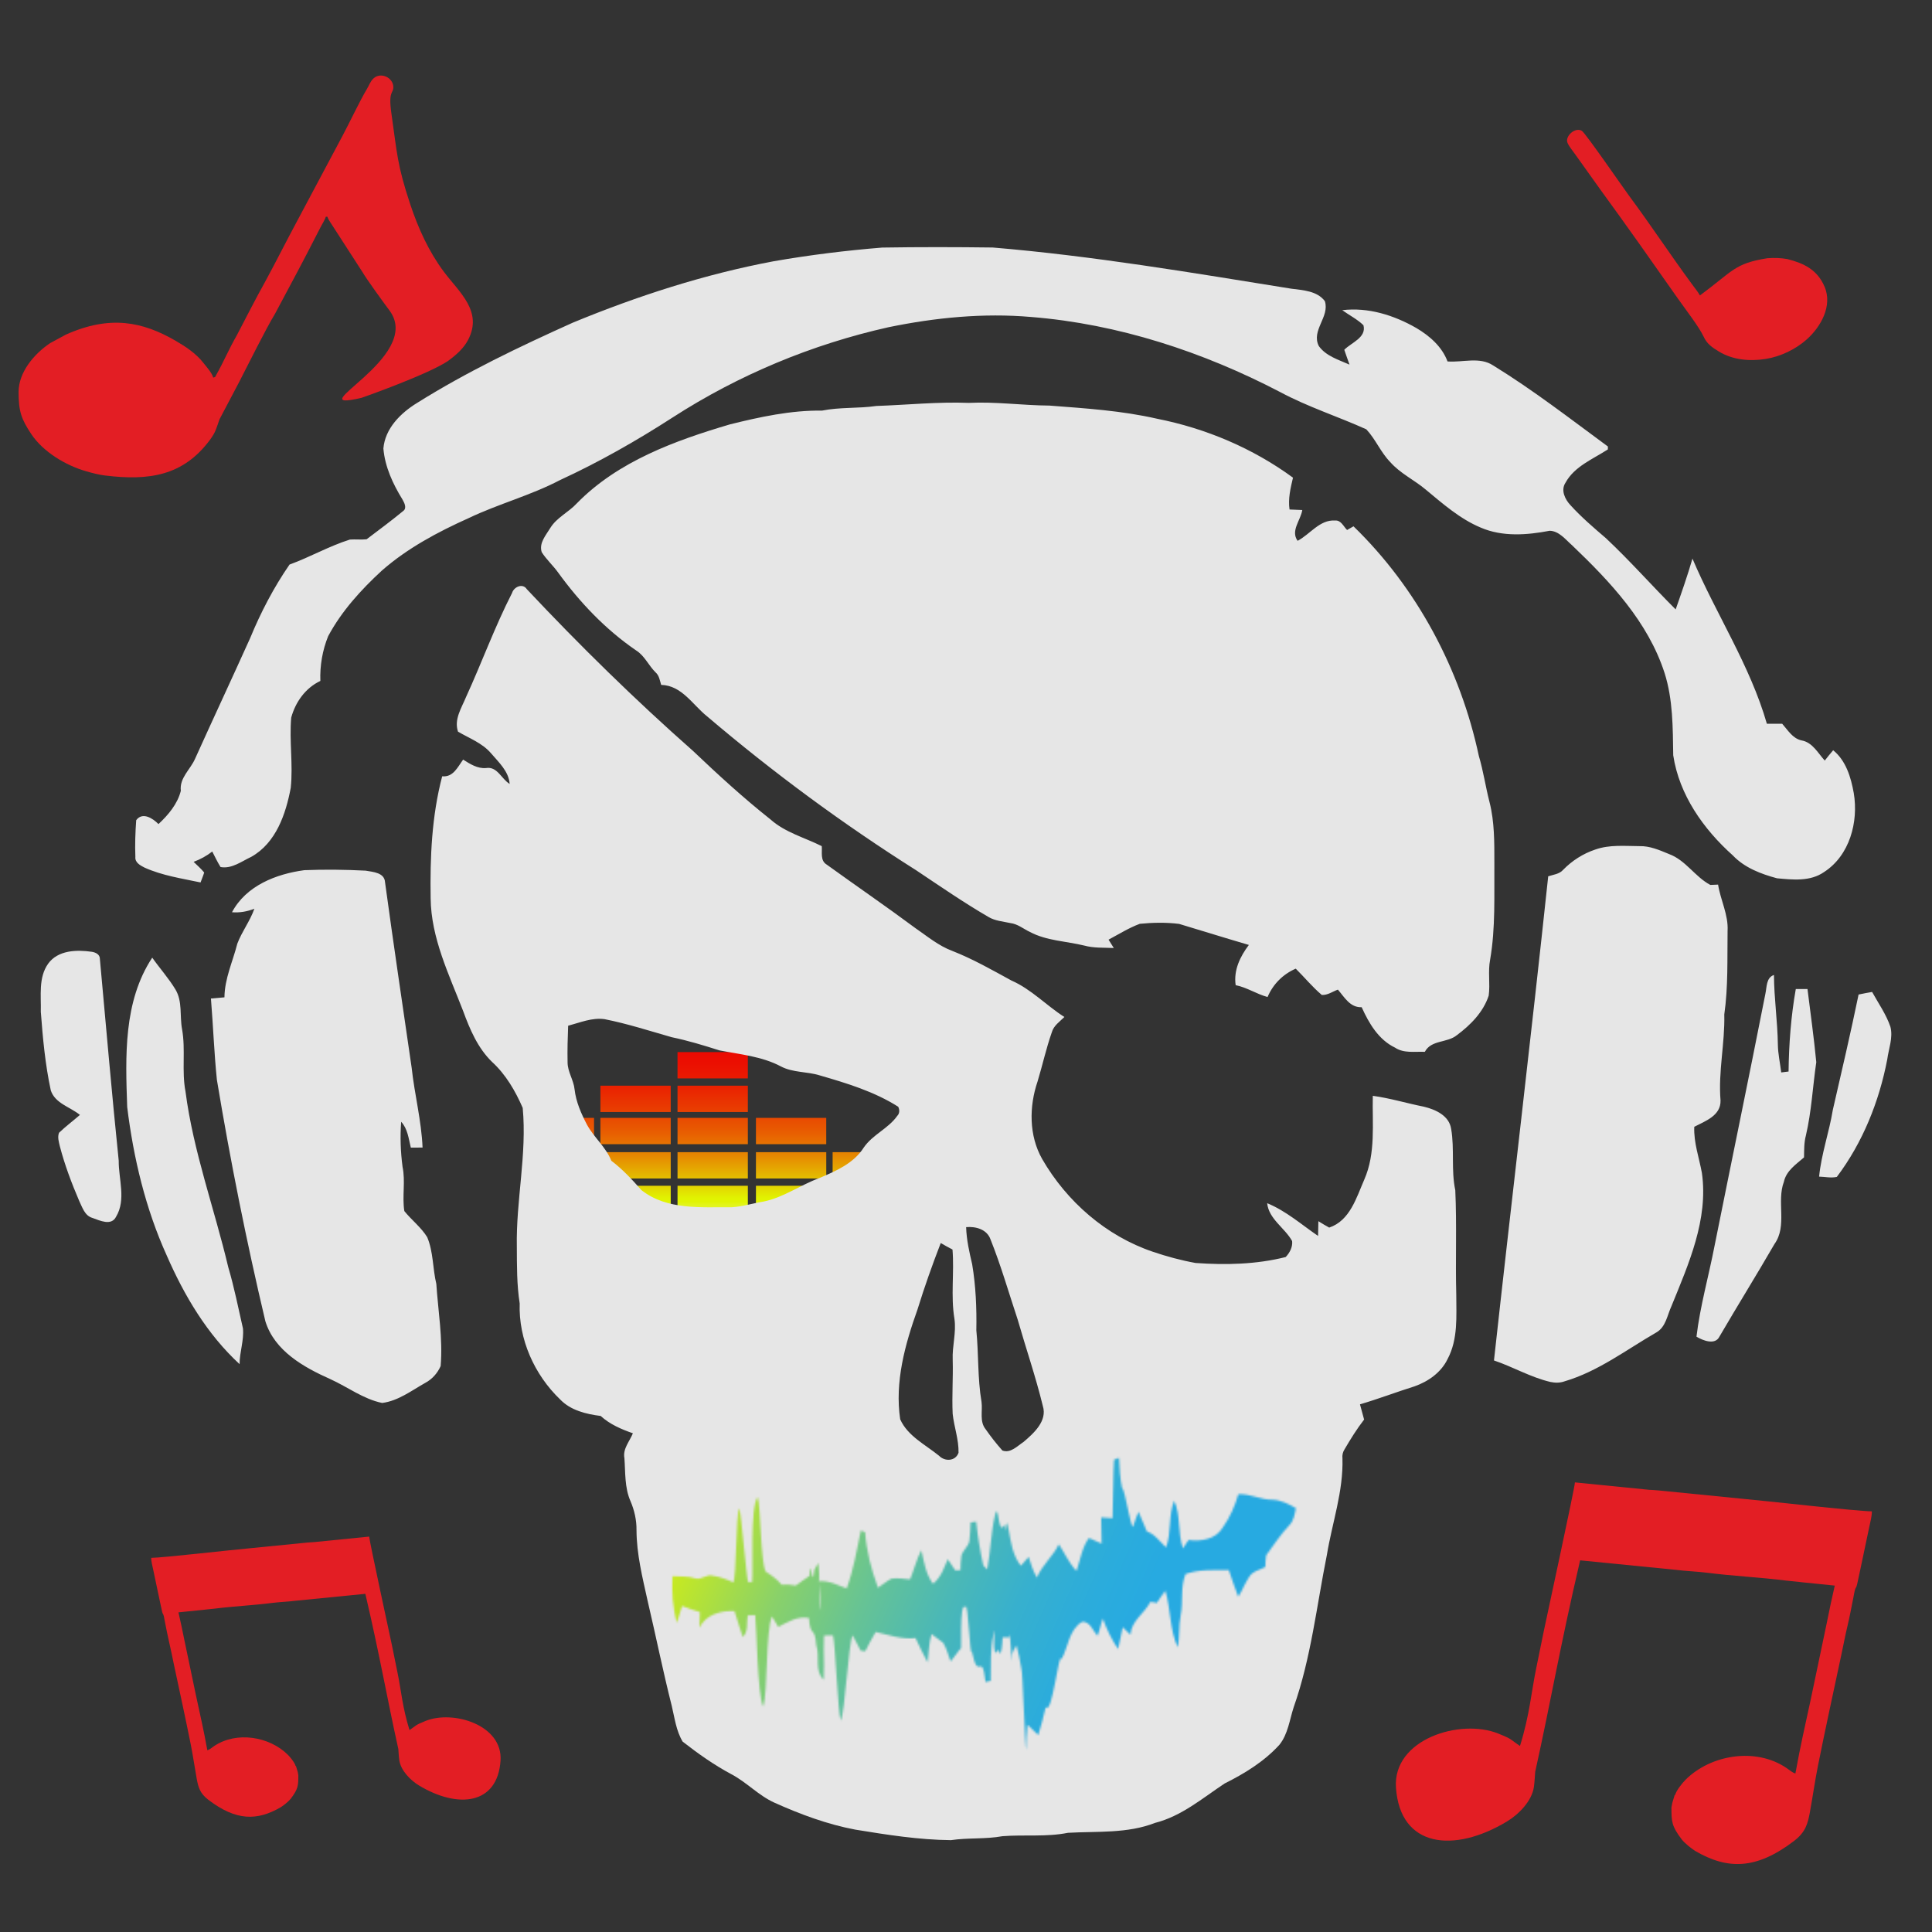 <?xml version="1.0" encoding="UTF-8"?>
<!DOCTYPE svg PUBLIC "-//W3C//DTD SVG 1.1//EN" "http://www.w3.org/Graphics/SVG/1.1/DTD/svg11.dtd">
<!-- Creator: CorelDRAW -->
<svg xmlns="http://www.w3.org/2000/svg" xml:space="preserve" width="400px" height="400px" version="1.1" shape-rendering="geometricPrecision" text-rendering="geometricPrecision" image-rendering="optimizeQuality" fill-rule="evenodd" clip-rule="evenodd"
viewBox="0 0 1000 1000"
 xmlns:xlink="http://www.w3.org/1999/xlink"
 xmlns:xodm="http://www.corel.com/coreldraw/odm/2003">
 <rect x="0" y="0" width="1000" height="1000" fill="#333333" stroke="none"/>
 <defs>

<mask id="glaz">
      <path class="glaz" d="M807.002 418.5C737.503 343.5 727.501 252.5 830.501 194" stroke="white" stroke-dasharray="1.88 1.88"/>
      <path class="glaz" fill="#999999" fill-rule="nonzero" d="M515 784.33c-2.16,9.22 -2.24,18.71 -4.02,27.99l-2.02 -2.02c-1.62,-7.49 -2.95,-15.08 -3.67,-22.72 -0.73,0.11 -2.2,0.31 -2.92,0.42 -0.18,3.28 -0.2,6.6 -0.66,9.89 -0.71,2.66 -3.13,4.44 -4.03,7.03 -0.44,2.56 -0.46,5.18 -0.55,7.8 -0.67,0.02 -1.99,0.08 -2.67,0.11 -1.3,-1.96 -2.61,-3.89 -3.92,-5.81 -1.9,4.61 -3.55,9.54 -7.63,12.72 -3.78,-5.09 -4.63,-11.38 -6.03,-17.38 -2.49,4.82 -3.78,10.13 -5.83,15.13 -3.19,-0.3 -6.42,-0.85 -9.61,-0.39 -2.51,1.27 -4.61,3.19 -6.98,4.67 -3.43,-9.22 -5.96,-18.89 -6.68,-28.71 -0.54,-0.22 -1.64,-0.65 -2.18,-0.88 -2.16,10.07 -3.76,20.31 -7.38,29.98 -4.69,-1.7 -9.27,-4.27 -14.42,-3.7 -0.22,-6.34 2.01,20.18 0.99,13.9 -1.25,-7.75 -0.18,-15.65 -1.25,-23.42 -0.49,0.88 -1.49,2.64 -2,3.51 -1.08,12 -1.95,-8.83 -2.51,3.19 -2.36,1.71 -4.84,3.23 -7.14,5.04 -2.39,-0.48 -4.83,-0.66 -7.23,-0.37 -2.31,-2.79 -5.26,-4.89 -8.28,-6.83 -2.66,-4.31 -2.61,-33.95 -4.2,-38.66 -4.08,5.63 -2.2,37.44 -2.84,44.01 -0.52,0.01 -1.58,0.04 -2.12,0.04 -0.81,-1.89 -3.64,-36.38 -4.55,-38.19 -1.73,1.86 -1.47,36.39 -3.12,38.35 -3.36,-1.56 -6.88,-2.89 -10.56,-3.43 -3.13,-1.01 -5.89,2.27 -8.96,1.39 -3.86,-1.31 -7.93,-0.91 -11.91,-1.17 -0.46,8.13 0.05,16.29 2.24,24.15 0.99,-2.88 1.9,-5.8 2.7,-8.71 3.04,1.15 6.1,2.2 9.22,3.16 -0.06,2.67 -0.11,5.37 -0.22,8.05 3.35,-6.82 11.05,-8.95 18.14,-8.57 1.47,4.45 2.71,8.97 4.27,13.43 3.07,-2.89 1.87,-7.45 2.56,-11.18 1.28,-0.08 2.58,-0.14 3.89,-0.17 0.85,7.51 1.09,40.42 4.12,47.42 2.4,-7.09 1.28,-39.93 4.59,-46.74 1.08,1.8 2.14,3.59 3.21,5.42 4.96,-2.57 10.05,-5.75 15.9,-4.62 0.69,10.62 3.02,3.55 3.79,14.17 2.02,5.85 -1.12,13.24 3.86,17.83 0.45,-13.48 -0.23,-9.47 0.14,-22.95 1.54,-0.03 3.1,-0.05 4.65,-0.06 1.16,4.02 2.56,40.2 4.01,44.13 2.12,-3.95 4.03,-40.22 6.13,-44.16 1.44,2.62 2.88,5.32 4.27,8.03 0.58,0.03 1.74,0.13 2.33,0.17 1.66,-3.38 3.42,-6.71 5.36,-9.93 6.79,1.56 13.53,3.96 20.62,3.15 2.02,4.21 3.98,8.49 6.26,12.6 0.59,-4.91 0.6,-9.89 2.02,-14.65 1.98,1.49 4.03,2.94 6.02,4.48 1.83,2.98 2.59,6.45 3.87,9.69 1.73,-2.25 3.42,-4.51 5.15,-6.76 0.82,4.55 -0.94,-25.08 2.51,-21.35 1.39,-3.96 2.32,26.95 3.3,22.88 3.5,16.76 5.08,-1.13 7.11,15.86 0.68,-0.15 2.01,-0.45 2.67,-0.59 0.22,-8.06 -0.43,-16.24 1.42,-24.13 1.51,-9.02 -1.44,16.28 2.62,7.78 1.99,9.47 2.47,-15.85 2.11,-6.19 0.87,0 2.6,-0.03 3.46,-0.03 0.31,-8.12 1.39,18.83 1.39,10.71 -0.3,-2.47 1.05,-4.54 2.33,-6.49 1.03,4.02 1.95,8.09 2.57,12.24 0.62,-0.2 1.85,41.92 2.48,41.72 0.03,-4.32 0.22,-8.64 0.64,-12.93 1.88,1.78 3.73,3.58 5.58,5.42 1.43,-4.82 2.81,-9.64 3.88,-14.53 3.38,4.75 6.88,-30.55 8.12,-24.66 3.57,-6.48 3.79,-15.34 10.74,-19.51 4.14,-0.21 5.56,4.74 7.92,7.34 0.92,-2.16 1.88,-6.78 2.79,-8.94 1.99,5.53 4.55,10.87 7.88,15.74 0.8,-3.78 1.6,-7.55 2.39,-11.3 1.33,1.28 2.65,2.57 4.01,3.88 0.48,-7.38 7.26,-10.96 10.32,-17.01 1.11,0.17 2.23,0.34 3.36,0.53 1.35,-2.16 2.82,-4.26 4.38,-6.28 2.85,9.59 2.19,20.11 6.38,29.29 1.16,-5.4 0.42,-10.97 1.51,-16.35 1.44,-7.15 -0.24,-14.7 2.56,-21.59 7.14,-2.53 14.93,-1.99 22.4,-2.05 1.58,4.63 3.08,9.25 4.9,13.82 2.07,-3.26 3.41,-6.88 5.52,-10.09 1.71,-3.13 5.55,-3.76 8.47,-5.3 0.01,-2.05 0.17,-4.06 0.44,-6.06 3.89,-5.23 7.39,-10.77 11.91,-15.49 2.39,-2.37 2.9,-5.81 3.47,-8.94 -3.72,-2.15 -7.66,-4.14 -12.03,-4.34 -6.14,0.13 -11.6,-3.26 -17.75,-2.83 -1.8,6.2 -4.44,12.15 -8.2,17.42 -3.5,5.88 -11.31,7.17 -17.57,6.23 -0.99,1.44 -1.94,2.89 -2.9,4.35 -2.82,-8.05 -1.06,-16.93 -4.52,-24.7 -3.16,7.75 -1.28,16.39 -4.24,24.22 -2.82,-2.68 -6.14,-7.21 -9.88,-8.23 -1.39,-3.47 -2.86,-6.9 -4.37,-10.29 -1.03,2.59 -2,5.2 -2.85,7.85 -1.4,0.02 -4.21,-19.98 -5.63,-19.97 -1.13,-5.18 -1.3,-10.48 -1.59,-15.76 -0.65,0.25 -1.93,0.73 -2.57,0.97 -0.4,3.41 -0.62,26.84 -0.79,30.29 -1.96,-0.14 -3.92,-0.26 -5.88,-0.4 0.14,4.52 0.19,9.04 0.25,13.57 -2.2,-0.99 -4.36,-1.97 -6.55,-2.92 -3.46,4.22 -4.69,12.05 -6.51,17.06 -3.84,-4.05 -6.11,-9.24 -9.1,-13.85 -2.99,6.33 -8.7,10.77 -11.35,17.29 -1.94,-3.36 -3.19,-7.03 -4.26,-10.73 -1.35,1.52 -2.71,3.05 -4.05,4.59 -4.26,-5.29 -5.15,-12.26 -6.36,-18.72 -2.03,-10.89 -0.37,8.04 -1.8,-2.88 -3.9,7.99 -3.12,-12.96 -5.26,-4.49z"/>
  <path id="shape1" fill="white" d="M428.51 593.24l40.04 0 0 46.88c-78.9,0 -138.55,0 -189.8,0l0 -62.62 29.9 0 -0.1 -17.54 40.12 0 0 -16.91 40.19 0 0 34.18 39.65 0 0 16.01z">
<animate attributeName="d" fill="freeze" begin="0ms" dur="1000ms" calcMode="discrete" repeatCount="indefinite" values = "
M428.51 593.24l40.04 0 0 46.88c-78.9,0 -138.55,0 -189.8,0l0 -62.62 29.9 0 -0.1 -17.54 40.12 0 0 -16.91 40.19 0 0 34.18 39.65 0 0 16.01z;M428.36 577.03l40.19 0 0 63.09c-75.95,0 -136.01,0 -189.8,0l0 -80.16 30.19 0 0 16.69 39.73 0 0 -17.2 40.19 0 0 33.79 39.5 0 0 -16.21z;M428.36 559.06l40.19 0 0 81.06c-78.76,0 -138.44,0 -189.8,0l0 -96.57 30.19 0 0 17.19 39.8 0 0.19 32.7 39.93 0 0 18.55 39.5 0 0 -52.93z;M428.36 576.54l40.19 0 0 63.58c-73.17,0 -133.14,0 -189.8,0l0 -79.34 30.19 0 0 32.57 39.73 0 0 -16.88 40.19 0 0 17.56 39.5 0 0 -17.49z;"></animate>
</path>
    </mask>

    <mask id="mymask2">
      
      <path class="shape100" fill="white" fill-rule="nonzero" d="M515 784.33c-2.16,9.22 -2.24,18.71 -4.02,27.99l-2.02 -2.02c-1.62,-7.49 -2.95,-15.08 -3.67,-22.72 -0.73,0.11 -2.2,0.31 -2.92,0.42 -0.18,3.28 -0.2,6.6 -0.66,9.89 -0.71,2.66 -3.13,4.44 -4.03,7.03 -0.44,2.56 -0.46,5.18 -0.55,7.8 -0.67,0.02 -1.99,0.08 -2.67,0.11 -1.3,-1.96 -2.61,-3.89 -3.92,-5.81 -1.9,4.61 -3.55,9.54 -7.63,12.72 -3.78,-5.09 -4.63,-11.38 -6.03,-17.38 -2.49,4.82 -3.78,10.13 -5.83,15.13 -3.19,-0.3 -6.42,-0.85 -9.61,-0.39 -2.51,1.27 -4.61,3.19 -6.98,4.67 -3.43,-9.22 -5.96,-18.89 -6.68,-28.71 -0.54,-0.22 -1.64,-0.65 -2.18,-0.88 -2.16,10.07 -3.76,20.31 -7.38,29.98 -4.69,-1.7 -9.27,-4.27 -14.42,-3.7 -0.22,-6.34 2.01,20.18 0.99,13.9 -1.25,-7.75 -0.18,-15.65 -1.25,-23.42 -0.49,0.88 -1.49,2.64 -2,3.51 -1.08,12 -1.95,-8.83 -2.51,3.19 -2.36,1.71 -4.84,3.23 -7.14,5.04 -2.39,-0.48 -4.83,-0.66 -7.23,-0.37 -2.31,-2.79 -5.26,-4.89 -8.28,-6.83 -2.66,-4.31 -2.61,-33.95 -4.2,-38.66 -4.08,5.63 -2.2,37.44 -2.84,44.01 -0.52,0.01 -1.58,0.04 -2.12,0.04 -0.81,-1.89 -3.64,-36.38 -4.55,-38.19 -1.73,1.86 -1.47,36.39 -3.12,38.35 -3.36,-1.56 -6.88,-2.89 -10.56,-3.43 -3.13,-1.01 -5.89,2.27 -8.96,1.39 -3.86,-1.31 -7.93,-0.91 -11.91,-1.17 -0.46,8.13 0.05,16.29 2.24,24.15 0.99,-2.88 1.9,-5.8 2.7,-8.71 3.04,1.15 6.1,2.2 9.22,3.16 -0.06,2.67 -0.11,5.37 -0.22,8.05 3.35,-6.82 11.05,-8.95 18.14,-8.57 1.47,4.45 2.71,8.97 4.27,13.43 3.07,-2.89 1.87,-7.45 2.56,-11.18 1.28,-0.08 2.58,-0.14 3.89,-0.17 0.85,7.51 1.09,40.42 4.12,47.42 2.4,-7.09 1.28,-39.93 4.59,-46.74 1.08,1.8 2.14,3.59 3.21,5.42 4.96,-2.57 10.05,-5.75 15.9,-4.62 0.69,10.62 3.02,3.55 3.79,14.17 2.02,5.85 -1.12,13.24 3.86,17.83 0.45,-13.48 -0.23,-9.47 0.14,-22.95 1.54,-0.03 3.1,-0.05 4.65,-0.06 1.16,4.02 2.56,40.2 4.01,44.13 2.12,-3.95 4.03,-40.22 6.13,-44.16 1.44,2.62 2.88,5.32 4.27,8.03 0.58,0.03 1.74,0.13 2.33,0.17 1.66,-3.38 3.42,-6.71 5.36,-9.93 6.79,1.56 13.53,3.96 20.62,3.15 2.02,4.21 3.98,8.49 6.26,12.6 0.59,-4.91 0.6,-9.89 2.02,-14.65 1.98,1.49 4.03,2.94 6.02,4.48 1.83,2.98 2.59,6.45 3.87,9.69 1.73,-2.25 3.42,-4.51 5.15,-6.76 0.82,4.55 -0.94,-25.08 2.51,-21.35 1.39,-3.96 2.32,26.95 3.3,22.88 3.5,16.76 5.08,-1.13 7.11,15.86 0.68,-0.15 2.01,-0.45 2.67,-0.59 0.22,-8.06 -0.43,-16.24 1.42,-24.13 1.51,-9.02 -1.44,16.28 2.62,7.78 1.99,9.47 2.47,-15.85 2.11,-6.19 0.87,0 2.6,-0.03 3.46,-0.03 0.31,-8.12 1.39,18.83 1.39,10.71 -0.3,-2.47 1.05,-4.54 2.33,-6.49 1.03,4.02 1.95,8.09 2.57,12.24 0.62,-0.2 1.85,41.92 2.48,41.72 0.03,-4.32 0.22,-8.64 0.64,-12.93 1.88,1.78 3.73,3.58 5.58,5.42 1.43,-4.82 2.81,-9.64 3.88,-14.53 3.38,4.75 6.88,-30.55 8.12,-24.66 3.57,-6.48 3.79,-15.34 10.74,-19.51 4.14,-0.21 5.56,4.74 7.92,7.34 0.92,-2.16 1.88,-6.78 2.79,-8.94 1.99,5.53 4.55,10.87 7.88,15.74 0.8,-3.78 1.6,-7.55 2.39,-11.3 1.33,1.28 2.65,2.57 4.01,3.88 0.48,-7.38 7.26,-10.96 10.32,-17.01 1.11,0.17 2.23,0.34 3.36,0.53 1.35,-2.16 2.82,-4.26 4.38,-6.28 2.85,9.59 2.19,20.11 6.38,29.29 1.16,-5.4 0.42,-10.97 1.51,-16.35 1.44,-7.15 -0.24,-14.7 2.56,-21.59 7.14,-2.53 14.93,-1.99 22.4,-2.05 1.58,4.63 3.08,9.25 4.9,13.82 2.07,-3.26 3.41,-6.88 5.52,-10.09 1.71,-3.13 5.55,-3.76 8.47,-5.3 0.01,-2.05 0.17,-4.06 0.44,-6.06 3.89,-5.23 7.39,-10.77 11.91,-15.49 2.39,-2.37 2.9,-5.81 3.47,-8.94 -3.72,-2.15 -7.66,-4.14 -12.03,-4.34 -6.14,0.13 -11.6,-3.26 -17.75,-2.83 -1.8,6.2 -4.44,12.15 -8.2,17.42 -3.5,5.88 -11.31,7.17 -17.57,6.23 -0.99,1.44 -1.94,2.89 -2.9,4.35 -2.82,-8.05 -1.06,-16.93 -4.52,-24.7 -3.16,7.75 -1.28,16.39 -4.24,24.22 -2.82,-2.68 -6.14,-7.21 -9.88,-8.23 -1.39,-3.47 -2.86,-6.9 -4.37,-10.29 -1.03,2.59 -2,5.2 -2.85,7.85 -1.4,0.02 -4.21,-19.98 -5.63,-19.97 -1.13,-5.18 -1.3,-10.48 -1.59,-15.76 -0.65,0.25 -1.93,0.73 -2.57,0.97 -0.4,3.41 -0.62,26.84 -0.79,30.29 -1.96,-0.14 -3.92,-0.26 -5.88,-0.4 0.14,4.52 0.19,9.04 0.25,13.57 -2.2,-0.99 -4.36,-1.97 -6.55,-2.92 -3.46,4.22 -4.69,12.05 -6.51,17.06 -3.84,-4.05 -6.11,-9.24 -9.1,-13.85 -2.99,6.33 -8.7,10.77 -11.35,17.29 -1.94,-3.36 -3.19,-7.03 -4.26,-10.73 -1.35,1.52 -2.71,3.05 -4.05,4.59 -4.26,-5.29 -5.15,-12.26 -6.36,-18.72 -2.03,-10.89 -0.37,8.04 -1.8,-2.88 -3.9,7.99 -3.12,-12.96 -5.26,-4.49z"/>
    </mask>



   <linearGradient id="id0" gradientUnits="userSpaceOnUse" x1="411.09" y1="525.15" x2="411.09" y2="665.23"><stop offset="0" stop-opacity="1" stop-color="#EC0001"></stop><stop offset="0.09" stop-opacity="1" stop-color="#EC0401"></stop><stop offset="0.18" stop-opacity="1" stop-color="#EB0F01"></stop><stop offset="0.271" stop-opacity="1" stop-color="#EA2201"></stop><stop offset="0.349" stop-opacity="1" stop-color="#E93D01"></stop><stop offset="0.439" stop-opacity="1" stop-color="#E85F01"></stop><stop offset="0.522" stop-opacity="1" stop-color="#E68901"></stop><stop offset="0.6" stop-opacity="1" stop-color="#E4BB01"></stop><stop offset="0.678" stop-opacity="1" stop-color="#E1F301"></stop><stop offset="0.69" stop-opacity="1" stop-color="#E1F401"></stop><stop offset="0.702" stop-opacity="1" stop-color="#E2F518"></stop><stop offset="0.749" stop-opacity="1" stop-color="#E3F654"></stop><stop offset="0.788" stop-opacity="1" stop-color="#E4F788"></stop><stop offset="0.839" stop-opacity="1" stop-color="#E5F8B3"></stop><stop offset="0.878" stop-opacity="1" stop-color="#E6F9D4"></stop><stop offset="0.922" stop-opacity="1" stop-color="#E7FAEC"></stop><stop offset="0.961" stop-opacity="1" stop-color="#E7FAFA"></stop><stop offset="0.988" stop-opacity="1" stop-color="#E7FAFF"></stop><stop offset="1" stop-opacity="1" stop-color="#E7FAFF"></stop></linearGradient>


<linearGradient id="id1" gradientUnits="userSpaceOnUse" x1="182.55" y1="766.05" x2="-168.37" y2="918.19">
<animate attributeName="x1" fill="freeze" begin="0ms" dur="6000ms" keyTimes="0;1" repeatCount="indefinite" values = "
182.55;1133.92;"></animate>
<animate attributeName="y1" fill="freeze" begin="0ms" dur="6000ms" keyTimes="0;1" repeatCount="indefinite" values = "
766.05;766.05;"></animate>
<animate attributeName="x2" fill="freeze" begin="0ms" dur="6000ms" keyTimes="0;1" repeatCount="indefinite" values = "
-168.37;783.01;"></animate>
<animate attributeName="y2" fill="freeze" begin="0ms" dur="6000ms" keyTimes="0;1" repeatCount="indefinite" values = "
918.19;918.19;"></animate><stop offset="0" stop-opacity="1" stop-color="#EC0001"></stop><stop offset="0.051" stop-opacity="1" stop-color="#EC0401"></stop><stop offset="0.09" stop-opacity="1" stop-color="#EB0F01"></stop><stop offset="0.129" stop-opacity="1" stop-color="#EA2201"></stop><stop offset="0.169" stop-opacity="1" stop-color="#E93D01"></stop><stop offset="0.212" stop-opacity="1" stop-color="#E85F01"></stop><stop offset="0.251" stop-opacity="1" stop-color="#E68901"></stop><stop offset="0.29" stop-opacity="1" stop-color="#E4BB01"></stop><stop offset="0.329" stop-opacity="1" stop-color="#E1F401"></stop><stop offset="0.431" stop-opacity="1" stop-color="#B4E237"></stop><stop offset="0.529" stop-opacity="1" stop-color="#89D16A"></stop><stop offset="0.639" stop-opacity="1" stop-color="#66C395"></stop><stop offset="0.741" stop-opacity="1" stop-color="#4BB8B6"></stop><stop offset="0.831" stop-opacity="1" stop-color="#37B0CE"></stop><stop offset="0.922" stop-opacity="1" stop-color="#2BACDC"></stop><stop offset="0.988" stop-opacity="1" stop-color="#27AAE1"></stop><stop offset="1" stop-opacity="1" stop-color="#27AAE1"></stop></linearGradient>
   <linearGradient id="id2" gradientUnits="userSpaceOnUse" x1="208.41" y1="766.05" x2="559.33" y2="918.19">
<animate attributeName="x1" fill="freeze" begin="0ms" dur="6000ms" keyTimes="0;1" repeatCount="indefinite" values = "
208.41;1159.79;"></animate>
<animate attributeName="y1" fill="freeze" begin="0ms" dur="6000ms" keyTimes="0;1" repeatCount="indefinite" values = "
766.05;766.05;"></animate>
<animate attributeName="x2" fill="freeze" begin="0ms" dur="6000ms" keyTimes="0;1" repeatCount="indefinite" values = "
559.33;1510.7;"></animate>
<animate attributeName="y2" fill="freeze" begin="0ms" dur="6000ms" keyTimes="0;1" repeatCount="indefinite" values = "
918.19;918.19;"></animate><stop offset="0" stop-opacity="1" stop-color="#EC0001"></stop><stop offset="0.051" stop-opacity="1" stop-color="#EC0401"></stop><stop offset="0.09" stop-opacity="1" stop-color="#EB0F01"></stop><stop offset="0.129" stop-opacity="1" stop-color="#EA2201"></stop><stop offset="0.169" stop-opacity="1" stop-color="#E93D01"></stop><stop offset="0.212" stop-opacity="1" stop-color="#E85F01"></stop><stop offset="0.251" stop-opacity="1" stop-color="#E68901"></stop><stop offset="0.29" stop-opacity="1" stop-color="#E4BB01"></stop><stop offset="0.329" stop-opacity="1" stop-color="#E1F401"></stop><stop offset="0.431" stop-opacity="1" stop-color="#B4E237"></stop><stop offset="0.529" stop-opacity="1" stop-color="#89D16A"></stop><stop offset="0.639" stop-opacity="1" stop-color="#66C395"></stop><stop offset="0.741" stop-opacity="1" stop-color="#4BB8B6"></stop><stop offset="0.831" stop-opacity="1" stop-color="#37B0CE"></stop><stop offset="0.922" stop-opacity="1" stop-color="#2BACDC"></stop><stop offset="0.988" stop-opacity="1" stop-color="#27AAE1"></stop><stop offset="1" stop-opacity="1" stop-color="#27AAE1"></stop></linearGradient>
   <linearGradient id="id3" gradientUnits="userSpaceOnUse" x1="-744.84" y1="766.05" x2="-393.92" y2="918.19">
<animate attributeName="x1" fill="freeze" begin="0ms" dur="6000ms" keyTimes="0;1" repeatCount="indefinite" values = "
-744.84;206.54;"></animate>
<animate attributeName="y1" fill="freeze" begin="0ms" dur="6000ms" keyTimes="0;1" repeatCount="indefinite" values = "
766.05;766.05;"></animate>
<animate attributeName="x2" fill="freeze" begin="0ms" dur="6000ms" keyTimes="0;1" repeatCount="indefinite" values = "
-393.92;557.45;"></animate>
<animate attributeName="y2" fill="freeze" begin="0ms" dur="6000ms" keyTimes="0;1" repeatCount="indefinite" values = "
918.19;918.19;"></animate><stop offset="0" stop-opacity="1" stop-color="#EC0001"></stop><stop offset="0.051" stop-opacity="1" stop-color="#EC0401"></stop><stop offset="0.09" stop-opacity="1" stop-color="#EB0F01"></stop><stop offset="0.129" stop-opacity="1" stop-color="#EA2201"></stop><stop offset="0.169" stop-opacity="1" stop-color="#E93D01"></stop><stop offset="0.212" stop-opacity="1" stop-color="#E85F01"></stop><stop offset="0.251" stop-opacity="1" stop-color="#E68901"></stop><stop offset="0.29" stop-opacity="1" stop-color="#E4BB01"></stop><stop offset="0.329" stop-opacity="1" stop-color="#E1F401"></stop><stop offset="0.431" stop-opacity="1" stop-color="#B4E237"></stop><stop offset="0.529" stop-opacity="1" stop-color="#89D16A"></stop><stop offset="0.639" stop-opacity="1" stop-color="#66C395"></stop><stop offset="0.741" stop-opacity="1" stop-color="#4BB8B6"></stop><stop offset="0.831" stop-opacity="1" stop-color="#37B0CE"></stop><stop offset="0.922" stop-opacity="1" stop-color="#2BACDC"></stop><stop offset="0.988" stop-opacity="1" stop-color="#27AAE1"></stop><stop offset="1" stop-opacity="1" stop-color="#27AAE1"></stop></linearGradient>





 </defs>
 <g id="Слой_x0020_1">
  <path id="shape7" fill="url(#id0)" fill-rule="nonzero" d="M271.06 613.75l36.4 0 0 13.62 -36.4 0 0 -13.62zm159.9 -86.94l36.4 0 0 13.62 -36.4 0 0 -13.62zm-80.28 0l36.4 0 0 13.62 -36.4 0 0 -13.62zm40.59 0l36.4 0 0 13.62 -36.4 0 0 -13.62zm39.69 17.75l36.4 0 0 13.62 -36.4 0 0 -13.62zm-80.28 0l36.4 0 0 13.62 -36.4 0 0 -13.62zm40.59 0l36.4 0 0 13.62 -36.4 0 0 -13.62zm39.69 17.39l36.4 0 0 13.62 -36.4 0 0 -13.62zm-80.28 0l36.4 0 0 13.62 -36.4 0 0 -13.62zm40.59 0l36.4 0 0 13.62 -36.4 0 0 -13.62zm-80.51 -35.14l36.4 0 0 13.62 -36.4 0 0 -13.62zm-39.7 0l36.4 0 0 13.62 -36.4 0 0 -13.62zm39.7 17.75l36.4 0 0 13.62 -36.4 0 0 -13.62zm-39.7 0l36.4 0 0 13.62 -36.4 0 0 -13.62zm39.7 17.39l36.4 0 0 13.62 -36.4 0 0 -13.62zm-39.7 0l36.4 0 0 13.62 -36.4 0 0 -13.62zm159.9 16.66l36.4 0 0 13.62 -36.4 0 0 -13.62zm-80.28 0l36.4 0 0 13.62 -36.4 0 0 -13.62zm40.59 0l36.4 0 0 13.62 -36.4 0 0 -13.62zm39.69 17.75l36.4 0 0 13.62 -36.4 0 0 -13.62zm-80.28 0l36.4 0 0 13.62 -36.4 0 0 -13.62zm40.59 0l36.4 0 0 13.62 -36.4 0 0 -13.62zm39.69 17.39l36.4 0 0 13.62 -36.4 0 0 -13.62zm-80.28 0l36.4 0 0 13.62 -36.4 0 0 -13.62zm40.59 0l36.4 0 0 13.62 -36.4 0 0 -13.62zm-80.51 -35.14l36.4 0 0 13.62 -36.4 0 0 -13.62zm-39.7 0l36.4 0 0 13.62 -36.4 0 0 -13.62zm39.7 17.75l36.4 0 0 13.62 -36.4 0 0 -13.62zm-39.7 0l36.4 0 0 13.62 -36.4 0 0 -13.62zm39.7 17.39l36.4 0 0 13.62 -36.4 0 0 -13.62z" mask="url(#glaz)"/>
  <g>
   <path id="shape6" fill="#E6E6E6" fill-rule="nonzero" d="M24.92 498.8c5.1,-7.05 14.77,-7.28 22.57,-6.16 1.95,0.3 4.21,1.32 4.2,3.63 3.19,34.85 6.18,69.73 9.76,104.51 -0.09,9.56 3.92,20.16 -1.36,28.98 -2.45,4.92 -8.39,2 -12.21,0.65 -4.07,-1.16 -5.26,-5.51 -6.91,-8.87 -3.93,-9.16 -7.45,-18.52 -9.98,-28.16 -0.52,-2.28 -1.33,-4.75 -0.45,-7.05 3.43,-3.3 7.25,-6.14 10.83,-9.25 -5.03,-4.12 -12.86,-5.92 -15.08,-12.69 -2.9,-13.42 -4.14,-27.05 -5.17,-40.72 0.22,-8.31 -1.32,-17.65 3.8,-24.87zm937.08 15.97c2.31,-0.49 4.64,-0.94 7,-1.34 3.28,5.94 7.28,11.57 9.48,18.06 1.44,5.68 -0.92,11.3 -1.65,16.9 -4.19,21.79 -12.69,43 -26.09,60.78 -3.02,0.65 -6.14,-0.06 -9.18,-0.15 1.18,-11.75 5.2,-22.95 7.11,-34.55 4.57,-19.88 9.21,-39.72 13.33,-59.7zm-48.23 -0.44c0.76,-3.44 0.37,-8.33 4.43,-9.69 0.05,12.03 1.85,23.92 2.02,35.93 0.05,4.89 1.16,9.67 1.74,14.52 1.27,-0.16 2.53,-0.3 3.8,-0.47 0.17,-14.29 1.25,-28.63 3.74,-42.71 1.52,0.01 4.54,0.01 6.05,0.01 1.56,12.62 3.35,25.25 4.55,37.86 -1.85,12.63 -2.45,25.49 -5.38,37.97 -0.99,3.69 -0.88,7.53 -0.96,11.32 -4.1,3.56 -9.17,6.89 -10.41,12.58 -3.92,10.41 1.91,22.77 -4.9,32.28 -9.3,16.07 -19.11,31.85 -28.47,47.89 -2.21,4.56 -8.58,2.05 -11.89,0.04 1.88,-15.81 6.31,-31.23 9.33,-46.87 8.73,-43.56 17.78,-87.07 26.35,-130.66zm-87.99 -74.63c7.28,-2.57 15.16,-1.79 22.74,-1.74 5.42,-0.17 10.48,2.08 15.38,4.1 8.61,3.16 13.39,11.74 21.36,15.98 1,-0.05 3.02,-0.13 4.02,-0.17 1.27,8.08 5.4,15.65 4.91,23.99 -0.19,14.41 0.34,28.92 -1.7,43.22 0.37,14.92 -3.19,29.61 -1.94,44.55 0.17,7.85 -7.87,10.61 -13.6,13.6 -0.33,8.19 2.51,15.96 3.96,23.92 3.38,24.1 -6.85,46.99 -15.71,68.77 -2.22,4.75 -2.93,10.93 -7.88,13.75 -15.53,8.95 -30.11,20.19 -47.52,25.31 -2.36,0.86 -4.93,0.82 -7.34,0.31 -10.19,-2.39 -19.31,-7.79 -29.18,-11.12 9.19,-83.57 19.19,-167 28.07,-250.59 2.64,-0.88 5.75,-1.11 7.7,-3.33 4.65,-4.78 10.39,-8.44 16.73,-10.55zm-425.3 -304.48c18.61,-3.24 37.37,-5.56 56.17,-7.08 19.06,-0.31 38.13,-0.28 57.19,-0.03 51.82,4.34 103.16,13.06 154.5,21.31 6.06,0.79 13.43,1.12 17.41,6.46 2.59,8.17 -7.22,15.08 -3.13,23.24 3.75,5.23 10.27,7.1 15.88,9.61 -0.89,-2.56 -1.85,-5.11 -2.7,-7.68 3.61,-3.73 11.6,-6.29 9.92,-12.71 -3.24,-3.16 -7.34,-5.16 -10.96,-7.79 13.37,-1.63 26.83,2.61 38.35,9.24 6.88,4.07 13.25,9.62 16.13,17.29 7.8,0.62 16.61,-2.58 23.61,2.07 20.68,12.7 39.87,27.6 59.4,41.96 -0.01,0.37 -0.01,1.14 -0.03,1.51 -7.74,5.03 -17.28,8.74 -21.93,17.24 -2.55,3.87 -0.26,8.61 2.57,11.61 5.64,6.22 12.05,11.69 18.42,17.15 12.53,11.77 23.89,24.68 36.04,36.81 3.06,-8.71 6.11,-17.42 8.69,-26.29 12.21,28.75 29.84,55.26 38.52,85.48 2.64,-0.01 5.27,-0.01 7.93,0 2.9,3.26 5.39,7.61 9.99,8.61 5.68,0.97 8.48,6.54 12.04,10.44 1.44,-1.79 2.83,-3.63 4.35,-5.34 6.63,5.35 9.22,14.07 10.66,22.15 2.51,14.94 -2.11,32.34 -15.39,40.9 -7.13,4.98 -16.21,3.99 -24.35,3.22 -8.33,-2.24 -16.81,-5.46 -22.86,-11.84 -15.19,-13.58 -27.76,-31.33 -30.84,-51.82 -0.23,-14.25 -0.11,-28.81 -4.47,-42.55 -8.53,-26.48 -28.13,-47.28 -47.84,-66.1 -3.42,-2.99 -6.74,-7.42 -11.63,-7.57 -11.73,2.25 -24.44,3.22 -35.67,-1.62 -10.82,-4.52 -19.69,-12.4 -28.62,-19.79 -5.91,-4.95 -13.11,-8.29 -18.26,-14.15 -4.94,-5.05 -7.57,-11.82 -12.37,-16.94 -14.74,-6.66 -30.26,-11.59 -44.54,-19.26 -40.02,-20.88 -83.86,-35.28 -128.95,-38.89 -24.74,-2.14 -49.63,0.32 -73.89,5.32 -39.56,8.85 -77.57,24.69 -111.64,46.68 -18.72,12.08 -38.12,23.12 -58.37,32.45 -15.14,7.93 -31.81,12.29 -47.22,19.65 -15.98,7.18 -31.67,15.54 -44.92,27.15 -10.78,9.93 -20.84,20.98 -27.81,33.96 -2.97,7.33 -4.33,15.27 -4.04,23.18 -7.71,3.62 -12.89,10.92 -15.09,18.99 -1.04,12.1 1.03,24.25 -0.24,36.34 -2.56,13.59 -7.61,28.5 -20.42,35.71 -5.01,2.32 -10.1,6.35 -15.91,5.28 -1.62,-2.59 -2.91,-5.35 -4.3,-8.03 -2.92,2.3 -6.17,4.04 -9.64,5.35 1.85,1.79 3.82,3.5 5.47,5.51 -0.52,1.74 -1.26,3.42 -1.88,5.15 -9.76,-2.07 -19.81,-3.55 -28.98,-7.68 -2.17,-1.1 -5.05,-2.62 -4.76,-5.52 -0.25,-6.34 -0.03,-12.71 0.43,-19.03 3.24,-4.43 8.62,-0.97 11.52,2.02 5.09,-4.75 9.87,-10.4 11.58,-17.23 -0.81,-6.63 4.94,-11 7.37,-16.58 9.4,-20.85 19.1,-41.56 28.49,-62.41 5.49,-13.34 12.2,-26.23 20.4,-38.11 10.6,-3.85 20.47,-9.56 31.25,-12.94 2.88,-0.21 5.76,0.16 8.65,-0.15 6.34,-4.83 12.78,-9.55 18.92,-14.63 2.11,-1.5 0.55,-4.34 -0.4,-6.03 -4.94,-8.01 -9.05,-16.89 -9.84,-26.34 0.89,-10.38 8.93,-18.34 17.41,-23.55 25.63,-16.07 53,-29.13 80.55,-41.53 33.57,-13.87 68.35,-25.11 104.08,-31.83zm25.01 77.31c9.26,-1.86 18.76,-1.04 28.09,-2.4 15.97,-0.55 31.87,-2.22 47.88,-1.6 13.97,-0.69 27.79,1.31 41.75,1.4 18.64,1.44 37.36,2.61 55.65,6.8 25.28,5 49.57,15.26 70.39,30.51 -1.27,5.41 -2.61,10.86 -1.79,16.47 2.19,0.09 4.38,0.19 6.6,0.28 -0.82,5.33 -6.18,10.7 -2.42,15.94 6.44,-3.37 11.46,-11.05 19.38,-10.51 3.1,-0.27 4.35,3.06 6.23,4.9 1.1,-0.65 2.21,-1.28 3.32,-1.9 32.91,31.93 55.35,74.13 64.88,118.87 2.34,7.84 3.48,15.95 5.52,23.86 2.61,10.22 2.51,20.84 2.51,31.31 -0.15,16.77 0.68,33.69 -2.2,50.3 -1.19,6.14 0.11,12.4 -0.73,18.57 -2.77,8.53 -9.44,15.25 -16.48,20.48 -5.01,4.1 -13.28,2.33 -16.58,8.62 -5.21,-0.23 -10.86,0.88 -15.45,-2.19 -8.52,-4.1 -13.5,-12.61 -17.24,-20.91 -6,0.25 -8.89,-5.15 -12.3,-9.1 -2.73,0.97 -5.36,2.96 -8.35,2.75 -4.88,-4.14 -8.95,-9.12 -13.48,-13.61 -6.65,2.92 -11.72,7.99 -14.58,14.68 -5.7,-1.52 -10.67,-4.96 -16.51,-6.13 -1.14,-7.71 2.3,-14.84 6.83,-20.82 -12.06,-3.53 -24.06,-7.27 -36.09,-10.89 -6.72,-0.85 -13.62,-0.71 -20.35,-0.05 -5.7,2.12 -10.86,5.37 -16.18,8.21 0.88,1.43 1.79,2.88 2.71,4.32 -5.13,-0.24 -10.36,0.1 -15.34,-1.28 -9.36,-2.27 -19.37,-2.44 -28.04,-7.01 -3.36,-1.6 -6.37,-4.17 -10.16,-4.62 -3.83,-0.85 -7.88,-1.11 -11.31,-3.15 -12.86,-7.48 -25.12,-15.94 -37.49,-24.21 -37.9,-23.94 -74.07,-50.63 -108.21,-79.67 -7.48,-6 -13.06,-15.97 -23.72,-16.25 -0.72,-2.27 -1,-4.83 -2.9,-6.48 -3.64,-3.58 -5.67,-8.62 -10.1,-11.38 -15.78,-10.8 -29.1,-24.81 -40.3,-40.24 -2.65,-3.7 -6.1,-6.77 -8.54,-10.61 -1.49,-4.76 2.16,-8.71 4.43,-12.49 3.36,-5.47 9.5,-8.14 13.75,-12.77 21.27,-21.74 50.72,-32.44 79.27,-40.88 15.61,-3.87 31.51,-7.33 47.65,-7.12zm-160.46 94.41c0.96,-3.2 5.54,-5.25 7.65,-1.98 27.42,29.18 56.01,57.23 86.02,83.71 12.94,12.31 26.14,24.4 40.14,35.49 7.58,6.75 17.6,9.34 26.5,13.8 0.29,3.27 -0.88,7.43 2.5,9.51 15.27,11.02 30.81,21.67 45.94,32.91 6.18,4.25 12.04,9.18 19.15,11.82 10.63,4.18 20.56,9.84 30.55,15.3 10.32,4.5 18.06,12.92 27.44,18.9 -2.42,2.41 -5.55,4.46 -6.51,7.93 -2.93,8.34 -4.81,16.99 -7.37,25.44 -4.41,12.96 -4.51,27.96 2.37,40.12 12.71,22.02 33.08,39.83 57.31,48.02 7.22,2.45 14.62,4.46 22.13,5.81 15.59,1.1 31.4,0.76 46.62,-3.08 2.08,-2.18 3.67,-5.18 3.33,-8.27 -3.78,-6.86 -12.07,-11.35 -12.92,-19.6 9.73,3.98 17.75,11.06 26.35,16.95 0.03,-1.91 0.11,-5.72 0.16,-7.63 1.82,1.15 3.68,2.25 5.6,3.31 10.76,-3.61 14.08,-15.5 18.15,-24.83 6.03,-13.71 4.08,-28.87 4.42,-43.38 8.93,1.22 17.58,3.87 26.42,5.63 6.03,1.45 13.11,4.61 14.14,11.52 1.79,10.44 -0.08,21.27 2.13,31.71 0.83,18 0.03,36.02 0.51,54.04 0.01,11.22 0.99,23.07 -4.49,33.34 -3.31,6.92 -9.96,11.61 -17.06,14.12 -9.48,2.98 -18.76,6.54 -28.29,9.33 0.69,2.63 1.45,5.23 2.14,7.88 -3.78,4.86 -7.02,10.12 -10.13,15.41 -0.91,1.42 -1.27,2.99 -1.08,4.7 0.52,17.04 -5.34,33.36 -8.07,50 -5.3,26.36 -8.19,53.36 -17.19,78.84 -2.12,6.55 -2.93,13.83 -7.36,19.38 -7.88,8.65 -17.97,14.85 -28.37,20.04 -11.49,7.63 -22.37,16.96 -36.06,20.41 -14.37,5.6 -29.95,4.26 -45.02,5.12 -11.18,2.24 -22.62,0.87 -33.91,1.75 -8.8,1.62 -17.83,0.72 -26.66,2.05 -16.64,-0.16 -33.13,-2.78 -49.52,-5.45 -14.51,-2.73 -28.42,-7.92 -41.86,-13.95 -8.25,-3.72 -14.42,-10.64 -22.4,-14.79 -8.92,-4.78 -17.17,-10.63 -25.09,-16.81 -3.38,-5.62 -4.14,-12.26 -5.65,-18.52 -4.56,-18.02 -8.23,-36.24 -12.48,-54.33 -2.66,-12.08 -5.72,-24.2 -5.76,-36.65 0.07,-5.16 -1.1,-10.27 -3.12,-14.99 -3.08,-7 -2.59,-14.79 -3.14,-22.23 -0.93,-4.86 2.69,-8.66 4.39,-12.87 -6.04,-2.12 -11.89,-4.61 -16.67,-8.97 -7.56,-0.96 -15.53,-2.87 -20.99,-8.56 -13.31,-12.75 -21.57,-31.14 -20.93,-49.67 -1.52,-9.69 -1.43,-19.51 -1.48,-29.27 -0.47,-24.09 5.29,-47.9 3.04,-71.96 -3.81,-8.76 -8.73,-17.26 -15.84,-23.77 -7.44,-7.2 -11.52,-16.9 -15.03,-26.46 -7.27,-18.85 -16.57,-37.66 -16.78,-58.29 -0.34,-21.18 0.55,-42.54 5.97,-63.11 5.72,0.56 8,-4.75 10.84,-8.64 3.58,2.27 7.42,4.75 11.87,4.37 5.85,-0.96 7.91,5.64 12.22,8.22 -0.48,-6.52 -5.65,-11.18 -9.64,-15.86 -4.55,-5.32 -11.23,-7.75 -17.1,-11.19 -2.15,-6.37 1.8,-12.2 4.13,-17.87 8.19,-17.86 14.88,-36.4 23.84,-53.9zm29.04 223.98c-0.25,6.32 -0.43,12.65 -0.29,18.97 0.01,4.9 3.13,9.11 3.62,13.96 0.74,6.52 3.44,12.6 6.46,18.36 3.63,6.6 9.75,11.51 12.56,18.59 5.81,4.39 10.73,9.71 15.53,15.16 13.27,10.51 31.02,8.79 46.91,8.91 5.47,-0.32 10.72,-2.04 16.13,-2.9 10.47,-2.03 19.21,-8.6 29.11,-12.2 8.55,-3.64 17.83,-7.62 22.98,-15.8 4.6,-6.73 12.71,-9.78 17.37,-16.43 1.26,-1.23 1.23,-3.25 0.45,-4.7 -12.37,-7.84 -26.53,-12.14 -40.47,-16.18 -6.65,-2.11 -13.99,-1.37 -20.26,-4.69 -9.81,-5.21 -21.04,-6.2 -31.76,-8.28 -8.14,-2.59 -16.33,-5.09 -24.72,-6.83 -11.55,-3.29 -23.02,-7.02 -34.82,-9.35 -6.48,-0.89 -12.66,1.79 -18.8,3.41l0 0zm206 104.24c0.19,6.5 1.64,12.89 3.12,19.21 1.89,11.29 2.37,22.73 2.16,34.18 1.23,12.32 0.6,24.81 2.68,37.04 0.65,4.72 -1.14,10.13 2.13,14.17 2.67,3.84 5.57,7.54 8.68,11.03 4.21,1.56 7.71,-2.33 10.93,-4.43 5.33,-4.53 12.42,-10.9 10,-18.63 -3.67,-15.09 -8.75,-29.82 -13.03,-44.75 -4.6,-13.83 -8.61,-27.87 -14.02,-41.39 -1.84,-5.29 -7.6,-6.87 -12.65,-6.43l0 0zm-13.14 8.23c-4.39,11.32 -8.45,22.79 -12.04,34.41 -6.46,18.1 -11.83,37.49 -8.95,56.83 3.83,8.63 13.04,13.13 20.1,18.86 3.01,3.1 8.53,2.9 10.1,-1.55 0.15,-6.87 -2.33,-13.41 -3.04,-20.17 -0.43,-9.28 0.28,-18.58 0.02,-27.86 -0.33,-7.14 1.94,-14.18 0.89,-21.33 -1.97,-11.86 -0.03,-23.92 -1,-35.83 -2.07,-1.08 -4.09,-2.17 -6.08,-3.36l0 0zm-366.85 -171.21c7.27,-13.74 22.86,-19.82 37.43,-21.78 10.6,-0.43 21.21,-0.29 31.77,0.25 3.82,0.69 9.73,0.97 10.02,6.03 4.37,32.02 9.12,63.97 13.77,95.95 1.49,13.84 5.06,27.39 5.65,41.35 -2.04,0 -4.06,0 -6.08,0.02 -1.14,-4.63 -1.62,-9.74 -4.99,-13.38 -0.6,7.76 -0.31,15.63 0.71,23.32 1.58,7.56 -0.28,15.33 0.92,22.9 3.75,4.68 8.67,8.36 11.84,13.51 3.23,7.67 2.8,16.2 4.72,24.2 0.94,14.14 3.43,28.28 2.24,42.52 -1.63,3.67 -4.38,6.8 -7.96,8.7 -7.12,4 -13.98,9.33 -22.31,10.4 -9.75,-2 -17.86,-8.28 -26.82,-12.33 -13.77,-6.14 -28.9,-14.59 -33.64,-29.97 -9.8,-41.36 -18.13,-83.06 -25.09,-124.97 -1.43,-14.01 -1.94,-28.06 -3.08,-42.07 2.31,-0.24 4.66,-0.44 6.99,-0.61 0.09,-9.68 4.31,-18.53 6.66,-27.77 2.36,-6.29 6.61,-11.71 8.83,-18.09 -3.68,1.45 -7.61,2.14 -11.58,1.82zm-54.24 100.81c-0.91,-26.11 -2.05,-54.54 12.96,-77.31 3.9,5.54 8.5,10.64 12.01,16.46 3.76,6.27 2.13,13.74 3.43,20.58 1.92,10.66 -0.28,21.64 1.78,32.27 4.03,31.06 14.96,60.59 22.14,90.95 3.09,10.41 5.18,21.1 7.6,31.68 0.58,6.2 -1.76,12.25 -1.75,18.46 -16.76,-15.44 -28.62,-35.44 -37.67,-56.16 -11.01,-24.29 -17.26,-50.56 -20.5,-76.93z"/>
  </g>
  <path id="shape5" fill="#E31E24" d="M101.79 920.5c-1.06,-5.79 -1.86,-11.59 -3.05,-17.56 -2.64,-13.17 -5.81,-27.76 -8.84,-41.94 -0.8,-3.74 -1.47,-7.32 -2.33,-10.93 -0.85,-3.58 -1.54,-7.27 -2.28,-10.98 -0.16,-0.8 -0.31,-1.82 -0.5,-2.6 -0.36,-1.44 -0.58,-0.87 -0.92,-2.46 -0.41,-1.87 -0.75,-3.6 -1.2,-5.57l-3.44 -16.31c-0.38,-1.87 -0.97,-3.86 -0.97,-5.81 5.47,0 42.47,-4.22 49.11,-4.77l28.22 -2.8c2.45,-0.25 4.96,-0.51 7.29,-0.61l28.21 -2.82c0.04,2.06 11.01,52.48 11.82,56.45l2.86 14.06c1.92,9.27 2.47,17.65 6.19,29.64 3.85,-2.58 2.6,-2.43 8.26,-4.72 14.41,-5.82 40.1,2.1 38.86,20.52 -1.54,22.9 -22.12,25 -42.21,12.86 -4.47,-2.7 -9.4,-7.73 -10.19,-13.05 -0.27,-1.78 -0.48,-5.71 -0.5,-5.8 -6,-27.08 -9.32,-47.07 -17.07,-80.34l-36.18 3.59c-4.07,0.52 -8.32,0.64 -12.13,1.13 -9.69,1.24 -20.13,1.73 -30.02,2.98 -1.8,0.23 -4.07,0.36 -6.12,0.65l-12.29 1.24c1.07,4.61 2.11,9.58 3.03,14.18l6.06 28.92c2.43,11.34 3.88,17.29 5.86,28.28 1.11,-0.26 2.06,-1.18 3.49,-2.15 11.68,-7.85 28.68,-4.95 38.18,4.48 1.24,1.23 3.62,4.14 4.02,5.85l0.17 -0.04 0.93 3.08c0.09,0.46 0.18,1.1 0.31,1.72 0,5.4 -0.08,7.08 -3.94,12.17 -0.96,1.26 -3.69,3.5 -5.2,4.4 -12.19,7.06 -23.04,7.1 -37.4,-3.84 -4.45,-3.38 -5.26,-6.59 -6.09,-11.1z">
<animate attributeName="d" fill="freeze" begin="0ms" dur="1000ms" keyTimes="0;0.5;1" repeatCount="indefinite" values = "
M101.79 920.5c-1.06,-5.79 -1.86,-11.59 -3.05,-17.56 -2.64,-13.17 -5.81,-27.76 -8.84,-41.94 -0.8,-3.74 -1.47,-7.32 -2.33,-10.93 -0.85,-3.58 -1.54,-7.27 -2.28,-10.98 -0.16,-0.8 -0.31,-1.82 -0.5,-2.6 -0.36,-1.44 -0.58,-0.87 -0.92,-2.46 -0.41,-1.87 -0.75,-3.6 -1.2,-5.57l-3.44 -16.31c-0.38,-1.87 -0.97,-3.86 -0.97,-5.81 5.47,0 42.47,-4.22 49.11,-4.77l28.22 -2.8c2.45,-0.25 4.96,-0.51 7.29,-0.61l28.21 -2.82c0.04,2.06 11.01,52.48 11.82,56.45l2.86 14.06c1.92,9.27 2.47,17.65 6.19,29.64 3.85,-2.58 2.6,-2.43 8.26,-4.72 14.41,-5.82 40.1,2.1 38.86,20.52 -1.54,22.9 -22.12,25 -42.21,12.86 -4.47,-2.7 -9.4,-7.73 -10.19,-13.05 -0.27,-1.78 -0.48,-5.71 -0.5,-5.8 -6,-27.08 -9.32,-47.07 -17.07,-80.34l-36.18 3.59c-4.07,0.52 -8.32,0.64 -12.13,1.13 -9.69,1.24 -20.13,1.73 -30.02,2.98 -1.8,0.23 -4.07,0.36 -6.12,0.65l-12.29 1.24c1.07,4.61 2.11,9.58 3.03,14.18l6.06 28.92c2.43,11.34 3.88,17.29 5.86,28.28 1.11,-0.26 2.06,-1.18 3.49,-2.15 11.68,-7.85 28.68,-4.95 38.18,4.48 1.24,1.23 3.62,4.14 4.02,5.85l0.17 -0.04 0.93 3.08c0.09,0.46 0.18,1.1 0.31,1.72 0,5.4 -0.08,7.08 -3.94,12.17 -0.96,1.26 -3.69,3.5 -5.2,4.4 -12.19,7.06 -23.04,7.1 -37.4,-3.84 -4.45,-3.38 -5.26,-6.59 -6.09,-11.1z;M65.75 948.87c-1.64,-8.91 -2.87,-17.84 -4.71,-27.02 -4.05,-20.26 -8.93,-42.72 -13.6,-64.53 -1.23,-5.76 -2.25,-11.26 -3.58,-16.82 -1.31,-5.52 -2.37,-11.2 -3.5,-16.9 -0.25,-1.24 -0.49,-2.8 -0.78,-4 -0.55,-2.22 -0.88,-1.35 -1.42,-3.79 -0.62,-2.87 -1.15,-5.54 -1.84,-8.57l-5.3 -25.09c-0.57,-2.88 -1.48,-5.95 -1.48,-8.94 8.41,0 65.34,-6.5 75.56,-7.34l43.43 -4.31c3.77,-0.39 7.63,-0.79 11.22,-0.94l43.4 -4.34c0.07,3.16 16.96,80.75 18.19,86.86l4.41 21.63c2.96,14.27 3.8,27.17 9.52,45.62 5.92,-3.97 3.99,-3.75 12.7,-7.27 22.19,-8.95 61.71,3.24 59.81,31.58 -2.38,35.23 -34.03,38.47 -64.96,19.79 -6.86,-4.15 -14.46,-11.9 -15.68,-20.08 -0.41,-2.75 -0.74,-8.8 -0.77,-8.92 -9.23,-41.68 -14.33,-72.45 -26.26,-123.63l-55.68 5.52c-6.26,0.8 -12.8,0.98 -18.66,1.74 -14.9,1.91 -30.98,2.66 -46.19,4.59 -2.77,0.35 -6.26,0.55 -9.42,0.99l-18.92 1.92c1.65,7.08 3.25,14.73 4.67,21.81l9.33 44.5c3.74,17.45 5.96,26.61 9.01,43.52 1.72,-0.4 3.17,-1.82 5.38,-3.3 17.97,-12.08 44.12,-7.62 58.74,6.88 1.92,1.89 5.58,6.38 6.19,9.01l0.27 -0.07 1.42 4.74c0.14,0.72 0.27,1.69 0.48,2.66 0,8.3 -0.13,10.88 -6.07,18.72 -1.47,1.94 -5.68,5.38 -7.99,6.77 -18.76,10.86 -35.46,10.92 -57.56,-5.91 -6.84,-5.2 -8.09,-10.14 -9.36,-17.08z;M101.79 920.5c-1.06,-5.79 -1.86,-11.59 -3.05,-17.56 -2.64,-13.17 -5.81,-27.76 -8.84,-41.94 -0.8,-3.74 -1.47,-7.32 -2.33,-10.93 -0.85,-3.58 -1.54,-7.27 -2.28,-10.98 -0.16,-0.8 -0.31,-1.82 -0.5,-2.6 -0.36,-1.44 -0.58,-0.87 -0.92,-2.46 -0.41,-1.87 -0.75,-3.6 -1.2,-5.57l-3.44 -16.31c-0.38,-1.87 -0.97,-3.86 -0.97,-5.81 5.47,0 42.47,-4.22 49.11,-4.77l28.22 -2.8c2.45,-0.25 4.96,-0.51 7.29,-0.61l28.21 -2.82c0.04,2.06 11.01,52.48 11.82,56.45l2.86 14.06c1.92,9.27 2.47,17.65 6.19,29.64 3.85,-2.58 2.6,-2.43 8.26,-4.72 14.41,-5.82 40.1,2.1 38.86,20.52 -1.54,22.9 -22.12,25 -42.21,12.86 -4.47,-2.7 -9.4,-7.73 -10.19,-13.05 -0.27,-1.78 -0.48,-5.71 -0.5,-5.8 -6,-27.08 -9.32,-47.07 -17.07,-80.34l-36.18 3.59c-4.07,0.52 -8.32,0.64 -12.13,1.13 -9.69,1.24 -20.13,1.73 -30.02,2.98 -1.8,0.23 -4.07,0.36 -6.12,0.65l-12.29 1.24c1.07,4.61 2.11,9.58 3.03,14.18l6.06 28.92c2.43,11.34 3.88,17.29 5.86,28.28 1.11,-0.26 2.06,-1.18 3.49,-2.15 11.68,-7.85 28.68,-4.95 38.18,4.48 1.24,1.23 3.62,4.14 4.02,5.85l0.17 -0.04 0.93 3.08c0.09,0.46 0.18,1.1 0.31,1.72 0,5.4 -0.08,7.08 -3.94,12.17 -0.96,1.26 -3.69,3.5 -5.2,4.4 -12.19,7.06 -23.04,7.1 -37.4,-3.84 -4.45,-3.38 -5.26,-6.59 -6.09,-11.1z;"></animate>
<animate attributeName="opacity" attributeType="XML"  
               begin="0;graphics.click"
               dur="1000ms" 
               repeatCount="indefinite"
               values="0;1;0"
               calcMode="linear" />
</path>

  <path id="shape4" fill="#E31E24" d="M54.64 246.16c-3.34,-0.39 -6.68,-1.27 -9.88,-2.18 -10.72,-3.04 -22.44,-10.09 -28.57,-19.3 -5.14,-7.73 -6.57,-11.73 -6.57,-21.74 0,-10.37 8.12,-19.83 16.31,-25.32l8.1 -4.39c23.01,-10.32 39.83,-6.67 56.74,3.08 5.14,2.97 10.72,6.65 14.41,11.4 1.5,1.93 4.61,5.35 5.17,7.73 1.4,-0.37 0.89,-0.17 1.56,-1.35 3.75,-6.62 6.73,-13.73 10.53,-20.28 4.88,-9.28 9.74,-18.95 14.83,-28.04 5.54,-10.19 10.64,-20.41 16.09,-30.54l23.87 -44.82c3.42,-6.36 9.24,-18.67 12.54,-24.09 1.26,-2.06 1.83,-4.08 3.49,-5.67 3.76,-3.58 10.33,-0.51 10.33,4.5 0,3.33 -2.68,1.85 -1.01,13.5 2.95,20.64 2.96,26.69 9.8,47.23 4.12,12.35 9.58,24.37 17.32,34.73 7.94,10.65 20.32,20.45 12.61,35.28 -2.39,4.59 -6.46,8.07 -10.59,11.06 -10.12,6.76 -42.6,18.31 -44.64,18.99 -34.26,7.89 32.54,-20.96 14.55,-45.18 -3.7,-4.98 -11.58,-15.8 -14.25,-20.29l-16.01 -24.79c-0.68,-1.03 -1.61,-2.37 -1.91,-3.5l-0.83 0c-0.35,1.46 -1.93,3.84 -2.92,5.83 -11.04,21.56 -12,23.05 -23.39,44.46 -4.85,7.98 -13.91,26.34 -18.64,35.48 -1.73,3.31 -10.03,19.02 -10.06,19.08 -1.63,4.55 -1.89,6.51 -4.87,10.54 -14.01,18.99 -31.99,21.24 -54.11,18.59z">
<animate attributeName="d" fill="freeze" begin="0ms" dur="1000ms" keyTimes="0;0.5;1" repeatCount="indefinite" values = "
M54.64 246.16c-3.34,-0.39 -6.68,-1.27 -9.88,-2.18 -10.72,-3.04 -22.44,-10.09 -28.57,-19.3 -5.14,-7.73 -6.57,-11.73 -6.57,-21.74 0,-10.37 8.12,-19.83 16.31,-25.32l8.1 -4.39c23.01,-10.32 39.83,-6.67 56.74,3.08 5.14,2.97 10.72,6.65 14.41,11.4 1.5,1.93 4.61,5.35 5.17,7.73 1.4,-0.37 0.89,-0.17 1.56,-1.35 3.75,-6.62 6.73,-13.73 10.53,-20.28 4.88,-9.28 9.74,-18.95 14.83,-28.04 5.54,-10.19 10.64,-20.41 16.09,-30.54l23.87 -44.82c3.42,-6.36 9.24,-18.67 12.54,-24.09 1.26,-2.06 1.83,-4.08 3.49,-5.67 3.76,-3.58 10.33,-0.51 10.33,4.5 0,3.33 -2.68,1.85 -1.01,13.5 2.95,20.64 2.96,26.69 9.8,47.23 4.12,12.35 9.58,24.37 17.32,34.73 7.94,10.65 20.32,20.45 12.61,35.28 -2.39,4.59 -6.46,8.07 -10.59,11.06 -10.12,6.76 -42.6,18.31 -44.64,18.99 -34.26,7.89 32.54,-20.96 14.55,-45.18 -3.7,-4.98 -11.58,-15.8 -14.25,-20.29l-16.01 -24.79c-0.68,-1.03 -1.61,-2.37 -1.91,-3.5l-0.83 0c-0.35,1.46 -1.93,3.84 -2.92,5.83 -11.04,21.56 -12,23.05 -23.39,44.46 -4.85,7.98 -13.91,26.34 -18.64,35.48 -1.73,3.31 -10.03,19.02 -10.06,19.08 -1.63,4.55 -1.89,6.51 -4.87,10.54 -14.01,18.99 -31.99,21.24 -54.11,18.59z;M75.35 216.74c-2.39,-0.29 -4.78,-0.91 -7.06,-1.56 -7.67,-2.18 -16.04,-7.21 -20.42,-13.79 -3.67,-5.52 -4.69,-8.39 -4.69,-15.54 0,-7.41 5.8,-14.17 11.66,-18.09l5.78 -3.13c16.44,-7.38 28.46,-4.77 40.54,2.2 3.68,2.12 7.66,4.75 10.3,8.14 1.07,1.38 3.3,3.82 3.7,5.53 0.99,-0.27 0.63,-0.13 1.11,-0.97 2.68,-4.73 4.8,-9.81 7.52,-14.49 3.49,-6.63 6.97,-13.54 10.6,-20.04 3.96,-7.28 7.6,-14.58 11.5,-21.82l17.05 -32.03c2.45,-4.54 6.61,-13.34 8.97,-17.21 0.89,-1.47 1.3,-2.92 2.49,-4.05 2.68,-2.56 7.38,-0.36 7.38,3.22 0,2.37 -1.92,1.32 -0.73,9.64 2.11,14.75 2.12,19.07 7.01,33.75 2.94,8.82 6.85,17.41 12.37,24.82 5.68,7.61 14.53,14.61 9.02,25.2 -1.71,3.28 -4.62,5.77 -7.57,7.91 -7.23,4.83 -30.44,13.08 -31.9,13.57 -24.48,5.63 23.25,-14.98 10.4,-32.28 -2.65,-3.57 -8.28,-11.3 -10.19,-14.5l-11.43 -17.72c-0.49,-0.74 -1.15,-1.69 -1.37,-2.5l-0.59 0c-0.25,1.05 -1.38,2.74 -2.09,4.17 -7.89,15.41 -8.57,16.47 -16.71,31.77 -3.47,5.69 -9.94,18.82 -13.32,25.35 -1.23,2.36 -7.17,13.59 -7.19,13.63 -1.16,3.25 -1.35,4.65 -3.48,7.53 -10.01,13.57 -22.85,15.18 -38.66,13.29z;M54.64 246.16c-3.34,-0.39 -6.68,-1.27 -9.88,-2.18 -10.72,-3.04 -22.44,-10.09 -28.57,-19.3 -5.14,-7.73 -6.57,-11.73 -6.57,-21.74 0,-10.37 8.12,-19.83 16.31,-25.32l8.1 -4.39c23.01,-10.32 39.83,-6.67 56.74,3.08 5.14,2.97 10.72,6.65 14.41,11.4 1.5,1.93 4.61,5.35 5.17,7.73 1.4,-0.37 0.89,-0.17 1.56,-1.35 3.75,-6.62 6.73,-13.73 10.53,-20.28 4.88,-9.28 9.74,-18.95 14.83,-28.04 5.54,-10.19 10.64,-20.41 16.09,-30.54l23.87 -44.82c3.42,-6.36 9.24,-18.67 12.54,-24.09 1.26,-2.06 1.83,-4.08 3.49,-5.67 3.76,-3.58 10.33,-0.51 10.33,4.5 0,3.33 -2.68,1.85 -1.01,13.5 2.95,20.64 2.96,26.69 9.8,47.23 4.12,12.35 9.58,24.37 17.32,34.73 7.94,10.65 20.32,20.45 12.61,35.28 -2.39,4.59 -6.46,8.07 -10.59,11.06 -10.12,6.76 -42.6,18.31 -44.64,18.99 -34.26,7.89 32.54,-20.96 14.55,-45.18 -3.7,-4.98 -11.58,-15.8 -14.25,-20.29l-16.01 -24.79c-0.68,-1.03 -1.61,-2.37 -1.91,-3.5l-0.83 0c-0.35,1.46 -1.93,3.84 -2.92,5.83 -11.04,21.56 -12,23.05 -23.39,44.46 -4.85,7.98 -13.91,26.34 -18.64,35.48 -1.73,3.31 -10.03,19.02 -10.06,19.08 -1.63,4.55 -1.89,6.51 -4.87,10.54 -14.01,18.99 -31.99,21.24 -54.11,18.59z;"></animate>
<animate attributeName="opacity" attributeType="XML"  
               begin="0;graphics.click"
               dur="1000ms" 
               repeatCount="indefinite"
               values="1;0;1"
               calcMode="linear" />
</path>

  <path id="shape3" fill="#E31E24" d="M936.83 937.79c1.45,-7.9 2.54,-15.8 4.16,-23.92 3.59,-17.95 7.91,-37.82 12.04,-57.14 1.09,-5.09 2,-9.97 3.17,-14.89 1.17,-4.89 2.1,-9.91 3.11,-14.96 0.22,-1.1 0.43,-2.48 0.69,-3.54 0.48,-1.97 0.78,-1.2 1.25,-3.36 0.56,-2.54 1.02,-4.9 1.64,-7.59l4.68 -22.21c0.51,-2.54 1.31,-5.26 1.31,-7.91 -7.44,0 -57.85,-5.75 -66.89,-6.5l-38.45 -3.82c-3.34,-0.35 -6.76,-0.7 -9.93,-0.83l-38.43 -3.84c-0.06,2.8 -15.01,71.49 -16.1,76.9l-3.91 19.15c-2.61,12.63 -3.36,24.05 -8.43,40.38 -5.24,-3.51 -3.53,-3.31 -11.24,-6.42 -19.64,-7.94 -54.64,2.86 -52.95,27.95 2.1,31.19 30.13,34.06 57.5,17.52 6.09,-3.67 12.81,-10.54 13.89,-17.78 0.36,-2.43 0.65,-7.78 0.68,-7.9 8.17,-36.89 12.69,-64.13 23.25,-109.45l49.29 4.89c5.55,0.71 11.34,0.87 16.53,1.54 13.19,1.69 27.42,2.35 40.89,4.06 2.45,0.31 5.54,0.49 8.35,0.88l16.74 1.7c-1.46,6.27 -2.88,13.04 -4.13,19.31l-8.26 39.4c-3.31,15.45 -5.28,23.55 -7.98,38.52 -1.52,-0.35 -2.8,-1.61 -4.76,-2.92 -15.92,-10.69 -39.07,-6.75 -52.01,6.09 -1.69,1.68 -4.93,5.66 -5.48,7.98l-0.23 -0.05 -1.26 4.19c-0.13,0.63 -0.25,1.49 -0.43,2.35 0,7.35 0.11,9.64 5.38,16.58 1.29,1.71 5.02,4.76 7.07,5.99 16.61,9.61 31.39,9.67 50.96,-5.23 6.06,-4.61 7.16,-8.98 8.29,-15.12z">
<animate attributeName="d" fill="freeze" begin="0ms" dur="1000ms" keyTimes="0;0.5;1" repeatCount="indefinite" values = "
M936.83 937.79c1.45,-7.9 2.54,-15.8 4.16,-23.92 3.59,-17.95 7.91,-37.82 12.04,-57.14 1.09,-5.09 2,-9.97 3.17,-14.89 1.17,-4.89 2.1,-9.91 3.11,-14.96 0.22,-1.1 0.43,-2.48 0.69,-3.54 0.48,-1.97 0.78,-1.2 1.25,-3.36 0.56,-2.54 1.02,-4.9 1.64,-7.59l4.68 -22.21c0.51,-2.54 1.31,-5.26 1.31,-7.91 -7.44,0 -57.85,-5.75 -66.89,-6.5l-38.45 -3.82c-3.34,-0.35 -6.76,-0.7 -9.93,-0.83l-38.43 -3.84c-0.06,2.8 -15.01,71.49 -16.1,76.9l-3.91 19.15c-2.61,12.63 -3.36,24.05 -8.43,40.38 -5.24,-3.51 -3.53,-3.31 -11.24,-6.42 -19.64,-7.94 -54.64,2.86 -52.95,27.95 2.1,31.19 30.13,34.06 57.5,17.52 6.09,-3.67 12.81,-10.54 13.89,-17.78 0.36,-2.43 0.65,-7.78 0.68,-7.9 8.17,-36.89 12.69,-64.13 23.25,-109.45l49.29 4.89c5.55,0.71 11.34,0.87 16.53,1.54 13.19,1.69 27.42,2.35 40.89,4.06 2.45,0.31 5.54,0.49 8.35,0.88l16.74 1.7c-1.46,6.27 -2.88,13.04 -4.13,19.31l-8.26 39.4c-3.31,15.45 -5.28,23.55 -7.98,38.52 -1.52,-0.35 -2.8,-1.61 -4.76,-2.92 -15.92,-10.69 -39.07,-6.75 -52.01,6.09 -1.69,1.68 -4.93,5.66 -5.48,7.98l-0.23 -0.05 -1.26 4.19c-0.13,0.63 -0.25,1.49 -0.43,2.35 0,7.35 0.11,9.64 5.38,16.58 1.29,1.71 5.02,4.76 7.07,5.99 16.61,9.61 31.39,9.67 50.96,-5.23 6.06,-4.61 7.16,-8.98 8.29,-15.12z;M912.07 918.3c1.06,-5.75 1.85,-11.5 3.03,-17.42 2.61,-13.07 5.76,-27.55 8.77,-41.62 0.8,-3.71 1.46,-7.26 2.31,-10.85 0.85,-3.55 1.53,-7.21 2.26,-10.89 0.16,-0.8 0.32,-1.81 0.5,-2.58 0.36,-1.43 0.57,-0.87 0.92,-2.44 0.4,-1.86 0.74,-3.57 1.19,-5.53l3.41 -16.18c0.37,-1.85 0.96,-3.83 0.96,-5.77 -5.42,0 -42.14,-4.18 -48.73,-4.73l-28 -2.78c-2.44,-0.25 -4.92,-0.51 -7.23,-0.61l-27.99 -2.79c-0.05,2.04 -10.94,52.07 -11.73,56.01l-2.85 13.95c-1.9,9.2 -2.45,17.52 -6.14,29.41 -3.81,-2.55 -2.57,-2.41 -8.19,-4.68 -14.3,-5.78 -39.79,2.08 -38.56,20.36 1.53,22.72 21.94,24.81 41.88,12.76 4.43,-2.67 9.33,-7.67 10.12,-12.95 0.26,-1.77 0.47,-5.67 0.49,-5.75 5.95,-26.87 9.25,-46.71 16.93,-79.72l35.91 3.56c4.03,0.52 8.25,0.63 12.03,1.12 9.62,1.23 19.98,1.71 29.79,2.96 1.79,0.22 4.04,0.35 6.08,0.64l12.19 1.24c-1.06,4.57 -2.09,9.5 -3,14.06l-6.02 28.7c-2.41,11.25 -3.85,17.16 -5.81,28.06 -1.11,-0.26 -2.05,-1.17 -3.47,-2.13 -11.59,-7.79 -28.45,-4.91 -37.88,4.44 -1.24,1.22 -3.6,4.11 -3.99,5.81l-0.17 -0.04 -0.92 3.05c-0.09,0.46 -0.18,1.09 -0.31,1.72 0,5.35 0.08,7.02 3.91,12.07 0.95,1.25 3.66,3.47 5.16,4.36 12.09,7.01 22.86,7.04 37.11,-3.8 4.42,-3.36 5.22,-6.55 6.04,-11.02z;M936.83 937.79c1.45,-7.9 2.54,-15.8 4.16,-23.92 3.59,-17.95 7.91,-37.82 12.04,-57.14 1.09,-5.09 2,-9.97 3.17,-14.89 1.17,-4.89 2.1,-9.91 3.11,-14.96 0.22,-1.1 0.43,-2.48 0.69,-3.54 0.48,-1.97 0.78,-1.2 1.25,-3.36 0.56,-2.54 1.02,-4.9 1.64,-7.59l4.68 -22.21c0.51,-2.54 1.31,-5.26 1.31,-7.91 -7.44,0 -57.85,-5.75 -66.89,-6.5l-38.45 -3.82c-3.34,-0.35 -6.76,-0.7 -9.93,-0.83l-38.43 -3.84c-0.06,2.8 -15.01,71.49 -16.1,76.9l-3.91 19.15c-2.61,12.63 -3.36,24.05 -8.43,40.38 -5.24,-3.51 -3.53,-3.31 -11.24,-6.42 -19.64,-7.94 -54.64,2.86 -52.95,27.95 2.1,31.19 30.13,34.06 57.5,17.52 6.09,-3.67 12.81,-10.54 13.89,-17.78 0.36,-2.43 0.65,-7.78 0.68,-7.9 8.17,-36.89 12.69,-64.13 23.25,-109.45l49.29 4.89c5.55,0.71 11.34,0.87 16.53,1.54 13.19,1.69 27.42,2.35 40.89,4.06 2.45,0.31 5.54,0.49 8.35,0.88l16.74 1.7c-1.46,6.27 -2.88,13.04 -4.13,19.31l-8.26 39.4c-3.31,15.45 -5.28,23.55 -7.98,38.52 -1.52,-0.35 -2.8,-1.61 -4.76,-2.92 -15.92,-10.69 -39.07,-6.75 -52.01,6.09 -1.69,1.68 -4.93,5.66 -5.48,7.98l-0.23 -0.05 -1.26 4.19c-0.13,0.63 -0.25,1.49 -0.43,2.35 0,7.35 0.11,9.64 5.38,16.58 1.29,1.71 5.02,4.76 7.07,5.99 16.61,9.61 31.39,9.67 50.96,-5.23 6.06,-4.61 7.16,-8.98 8.29,-15.12z;"></animate>
<animate attributeName="opacity" attributeType="XML"  
               begin="0;graphics.click"
               dur="1000ms" 
               repeatCount="indefinite"
               values="1;0;1"
               calcMode="linear" />
</path>

  <path id="shape2" fill="#E31E24" d="M914.78 133.66c3.6,-0.27 6.95,-0.16 10.39,0.44 8.44,2.17 15.41,5.42 19.2,14.24 4.36,10.13 -2.18,21.09 -9.18,27.32 -5.73,5.11 -13.46,8.87 -21.22,10.12 -8.33,1.34 -17.15,0.52 -24.29,-3.84 -3.63,-2.22 -6.15,-3.92 -7.91,-7.75 -2.27,-4.91 -9.54,-14.31 -13.32,-19.69 -13.2,-18.81 -25.99,-37.02 -40.32,-56.67 -4.22,-5.91 -8.44,-11.82 -12.66,-17.73 -1.25,-1.83 -3.26,-4.15 -4.12,-6.14 -1.47,-3.42 3.94,-8.34 7.41,-6.24 1.89,1.15 21.69,29.9 24.42,33.57 11.45,15.44 21.23,30.36 32.5,45.69 1.2,1.7 3.23,4.1 4.2,5.94 17.18,-12.66 17.74,-16.53 34.9,-19.26z">
<animate attributeName="d" fill="freeze" begin="0ms" dur="1000ms" keyTimes="0;0.5;1" repeatCount="indefinite" values = "
M914.78 133.66c3.6,-0.27 6.95,-0.16 10.39,0.44 8.44,2.17 15.41,5.42 19.2,14.24 4.36,10.13 -2.18,21.09 -9.18,27.32 -5.73,5.11 -13.46,8.87 -21.22,10.12 -8.33,1.34 -17.15,0.52 -24.29,-3.84 -3.63,-2.22 -6.15,-3.92 -7.91,-7.75 -2.27,-4.91 -9.54,-14.31 -13.32,-19.69 -13.2,-18.81 -25.99,-37.02 -40.32,-56.67 -4.22,-5.91 -8.44,-11.82 -12.66,-17.73 -1.25,-1.83 -3.26,-4.15 -4.12,-6.14 -1.47,-3.42 3.94,-8.34 7.41,-6.24 1.89,1.15 21.69,29.9 24.42,33.57 11.45,15.44 21.23,30.36 32.5,45.69 1.2,1.7 3.23,4.1 4.2,5.94 17.18,-12.66 17.74,-16.53 34.9,-19.26z;M936.78 137.82c5.79,-0.44 11.15,-0.26 16.68,0.71 13.55,3.48 24.75,8.7 30.83,22.86 7,16.25 -3.51,33.86 -14.74,43.86 -9.21,8.21 -21.62,14.23 -34.07,16.24 -13.37,2.15 -27.53,0.84 -38.99,-6.17 -5.83,-3.56 -9.88,-6.28 -12.71,-12.43 -3.63,-7.89 -15.31,-22.97 -21.37,-31.61 -21.2,-30.21 -41.73,-59.44 -64.74,-90.98 -6.78,-9.49 -13.55,-18.98 -20.32,-28.47 -2.01,-2.94 -5.25,-6.66 -6.62,-9.86 -2.36,-5.5 6.33,-13.39 11.9,-10.01 3.03,1.84 34.82,47.99 39.2,53.89 18.38,24.79 34.08,48.74 52.18,73.35 1.92,2.74 5.18,6.58 6.75,9.53 27.57,-20.32 28.47,-26.53 56.02,-30.91z;M914.78 133.66c3.6,-0.27 6.95,-0.16 10.39,0.44 8.44,2.17 15.41,5.42 19.2,14.24 4.36,10.13 -2.18,21.09 -9.18,27.32 -5.73,5.11 -13.46,8.87 -21.22,10.12 -8.33,1.34 -17.15,0.52 -24.29,-3.84 -3.63,-2.22 -6.15,-3.92 -7.91,-7.75 -2.27,-4.91 -9.54,-14.31 -13.32,-19.69 -13.2,-18.81 -25.99,-37.02 -40.32,-56.67 -4.22,-5.91 -8.44,-11.82 -12.66,-17.73 -1.25,-1.83 -3.26,-4.15 -4.12,-6.14 -1.47,-3.42 3.94,-8.34 7.41,-6.24 1.89,1.15 21.69,29.9 24.42,33.57 11.45,15.44 21.23,30.36 32.5,45.69 1.2,1.7 3.23,4.1 4.2,5.94 17.18,-12.66 17.74,-16.53 34.9,-19.26z;"></animate>
<animate attributeName="opacity" attributeType="XML"  
               begin="0;graphics.click"
               dur="1000ms" 
               repeatCount="indefinite"
               values="0;1;0"
               calcMode="linear" />
</path>

  
<polygon id="shape4" fill="url(#id1)" fill-rule="nonzero" points="-281.7,741.71 195.71,741.71 195.71,906.47 -281.7,906.47 " mask="url(#mymask2)">
<animate attributeName="points" fill="freeze" begin="0ms" dur="6000ms" keyTimes="0;1" repeatCount="indefinite" values = "
-281.7,741.71 195.71,741.71 195.71,906.47 -281.7,906.47 ;669.67,741.71 1147.09,741.71 1147.09,906.47 669.67,906.47 ;"></animate>
</polygon>

  <polygon id="shape3" fill="url(#id2)" fill-rule="nonzero" points="672.66,741.71 195.25,741.71 195.25,906.47 672.66,906.47 " mask="url(#mymask2)">
<animate attributeName="points" fill="freeze" begin="0ms" dur="6000ms" keyTimes="0;1" repeatCount="indefinite" values = "
672.66,741.71 195.25,741.71 195.25,906.47 672.66,906.47 ;1624.04,741.71 1146.62,741.71 1146.62,906.47 1624.04,906.47 ;"></animate>
</polygon>

  <polygon id="shape2" fill="url(#id3)" fill-rule="nonzero" points="-280.58,741.71 -758,741.71 -758,906.47 -280.58,906.47 " mask="url(#mymask2)">
<animate attributeName="points" fill="freeze" begin="0ms" dur="6000ms" keyTimes="0;1" repeatCount="indefinite" values = "
-280.58,741.71 -758,741.71 -758,906.47 -280.58,906.47 ;670.79,741.71 193.37,741.71 193.37,906.47 670.79,906.47 ;"></animate>
</polygon>


 </g>
</svg>

